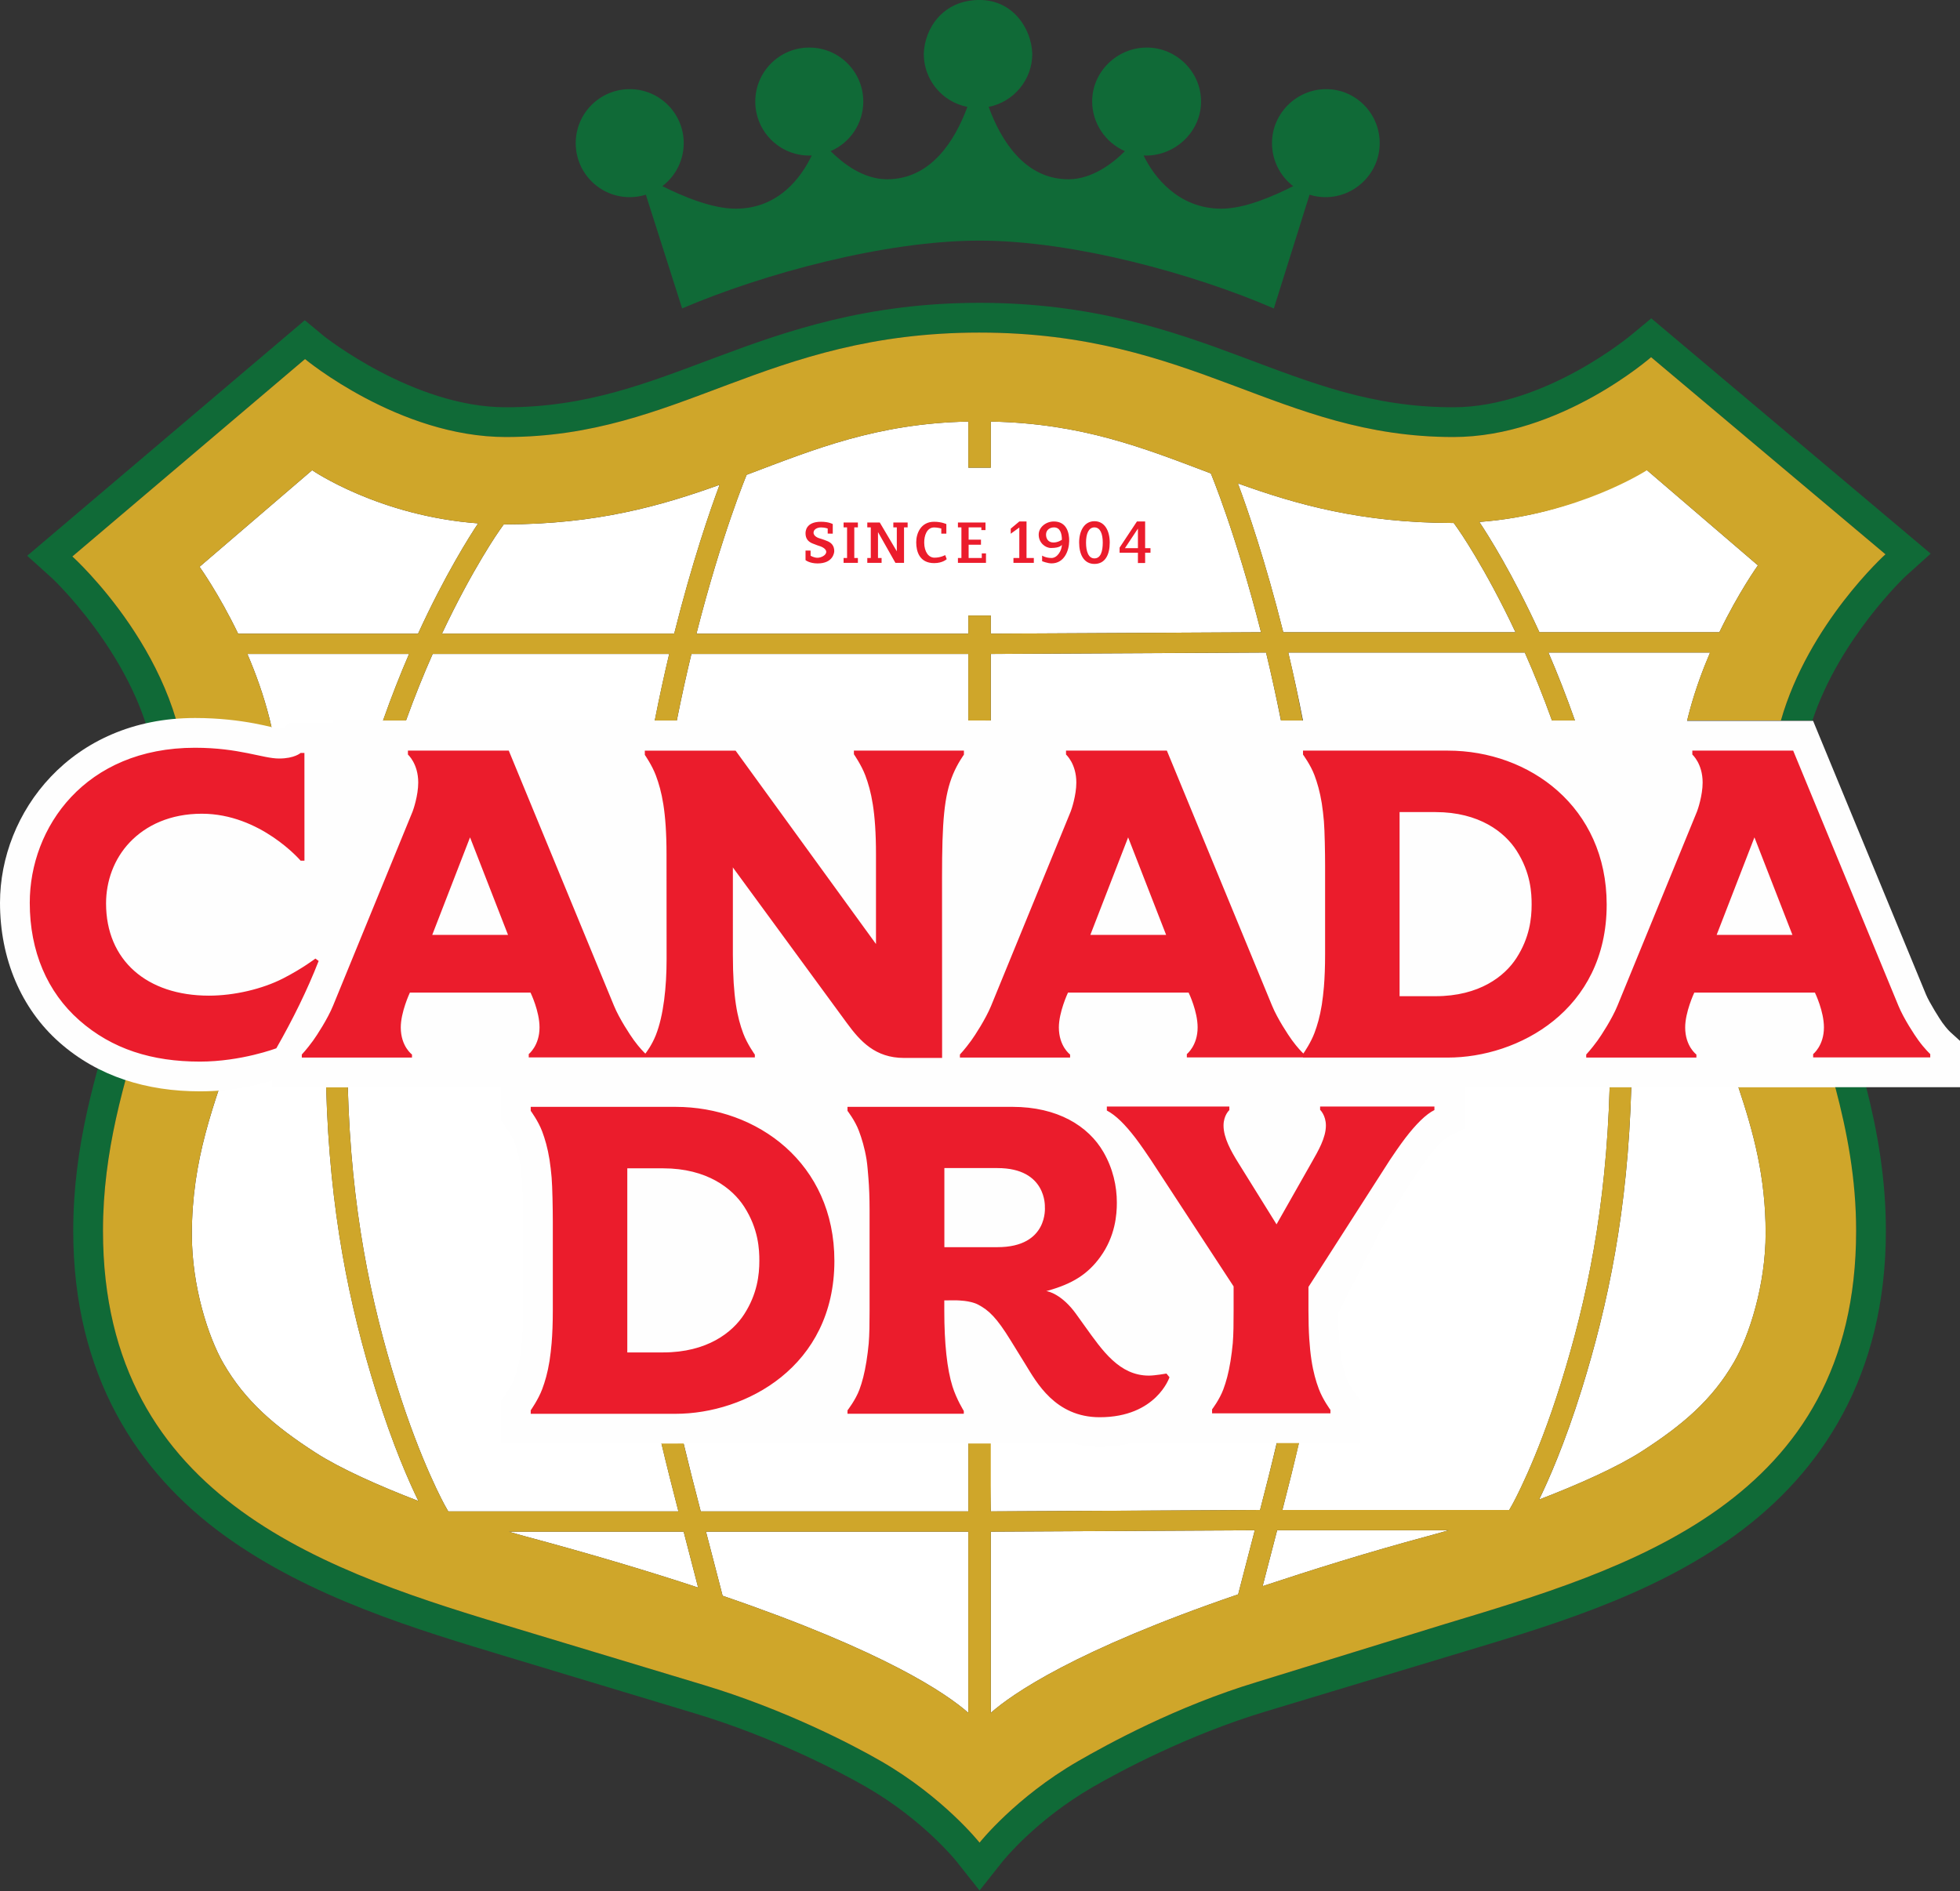 <?xml version="1.0" encoding="UTF-8" standalone="no"?>
<!-- Created with Inkscape (http://www.inkscape.org/) -->

<svg
   width="211.642mm"
   height="204.225mm"
   viewBox="0 0 211.642 204.225"
   version="1.1"
   id="svg5"
   xml:space="preserve"
   inkscape:version="1.2.1 (9c6d41e410, 2022-07-14)"
   sodipodi:docname="Canada Dry 2022.svg"
   xmlns:inkscape="http://www.inkscape.org/namespaces/inkscape"
   xmlns:sodipodi="http://sodipodi.sourceforge.net/DTD/sodipodi-0.dtd"
   xmlns="http://www.w3.org/2000/svg"
   xmlns:svg="http://www.w3.org/2000/svg"><rect x="0" y="0" width="211.642" height="204.225" fill="#333333" stroke="none"/><sodipodi:namedview
     id="namedview7"
     pagecolor="#ffffff"
     bordercolor="#000000"
     borderopacity="0.25"
     inkscape:showpageshadow="2"
     inkscape:pageopacity="0.0"
     inkscape:pagecheckerboard="0"
     inkscape:deskcolor="#d1d1d1"
     inkscape:document-units="mm"
     showgrid="false"
     inkscape:zoom="0.70710678"
     inkscape:cx="187.3833"
     inkscape:cy="613.76868"
     inkscape:window-width="1920"
     inkscape:window-height="1009"
     inkscape:window-x="-8"
     inkscape:window-y="-8"
     inkscape:window-maximized="1"
     inkscape:current-layer="layer1"
     showguides="false" /><defs
     id="defs2" /><g
     inkscape:label="Layer 1"
     inkscape:groupmode="layer"
     id="layer1"
     transform="translate(-16.834,-8.947)"><g
       id="g20052"
       transform="matrix(1.168,0,0,1.168,-2.836,-1.507)"><path
         id="path6028"
         style="fill:#ffffff;fill-opacity:1;stroke:none;stroke-width:5.5;stroke-linecap:square;stroke-linejoin:round;stroke-dasharray:none;stroke-opacity:1;paint-order:stroke fill markers"
         d="m 108.437,47.923 v 4.262 h -1.037 -0.153 -0.884 v -4.262 c -8.478,0.173 -14.274,2.575 -20.496,4.925 l -0.006,0.015 c 0,0 -2.299,5.486 -4.633,14.669 h 25.136 v -1.677 h 1.037 0.153 0.884 v 1.677 l 24.983,-0.131 c -2.335,-9.183 -4.633,-14.669 -4.633,-14.669 l -0.006,-0.015 c -6.223,-2.351 -11.865,-4.621 -20.343,-4.794 z m 60.513,4.366 c 0,0 -6.146,4.235 -15.344,4.916 0.806,1.21 3.068,4.781 5.551,10.196 h 16.629 v 0.017 c 1.802,-3.737 3.574,-6.199 3.574,-6.199 z M 45.699,52.421 35.289,61.35 c 0,0 1.772,2.462 3.574,6.199 v -0.017 H 55.492 c 2.482,-5.415 4.745,-8.986 5.551,-10.196 -9.199,-0.681 -15.344,-4.916 -15.344,-4.916 z m 85.584,1.219 c 0.876,2.343 2.537,7.153 4.196,13.761 h 21.471 c -2.861,-6.078 -5.319,-9.548 -5.319,-9.548 l -0.394,-0.556 c -0.052,2e-4 -0.103,0.002 -0.155,0.002 -8.395,-0.012 -14.372,-1.706 -19.799,-3.66 z m -47.917,0.131 c -5.427,1.954 -11.405,3.649 -19.799,3.66 -0.052,0 -0.103,-0.002 -0.155,-0.002 l -0.394,0.556 c 0,0 -2.458,3.47 -5.319,9.548 h 21.471 c 1.658,-6.608 3.319,-11.418 4.196,-13.761 z m 25.072,15.637 v 6.154 l -2.073,-5.17e-4 V 69.408 H 80.761 c -0.461,1.913 -0.916,3.973 -1.35,6.154 h -2.037 c 0.428,-2.176 0.878,-4.235 1.334,-6.154 H 56.841 c -0.822,1.853 -1.658,3.918 -2.465,6.154 h -2.124 c 0.784,-2.221 1.598,-4.285 2.406,-6.154 H 39.71 c 1.549,3.604 2.911,8.046 2.911,12.547 0,21.118 -8.043,27.181 -8.043,41.126 0,4.798 1.523,9.497 2.916,11.909 2.035,3.525 4.787,5.852 8.531,8.265 2.274,1.465 5.847,3.06 9.496,4.461 -0.837,-1.717 -2.361,-5.131 -3.939,-10.202 -2.433,-7.817 -4.276,-16.547 -4.589,-28.093 h 2.001 c 0.31,11.332 2.108,19.822 4.498,27.5 2.273,7.302 4.512,11.266 4.512,11.266 l 0.278,0.491 h 21.278 c -0.573,-2.212 -1.102,-4.303 -1.589,-6.366 h 2.049 c 0.491,2.051 1.024,4.14 1.604,6.366 h 24.742 v -6.368 h 1.92 l 0.153,6.368 24.895,-0.131 c 0.567,-2.18 1.081,-4.229 1.549,-6.239 h 2.049 c -0.464,2.022 -0.973,4.072 -1.534,6.239 h 20.972 l 0.278,-0.491 c 0,0 2.239,-3.964 4.512,-11.266 2.381,-7.649 4.174,-16.104 4.494,-27.372 h 2.001 c -0.323,11.483 -2.161,20.177 -4.585,27.966 -1.578,5.071 -3.102,8.485 -3.939,10.202 3.649,-1.401 7.222,-2.996 9.496,-4.461 3.744,-2.412 6.495,-4.739 8.531,-8.265 1.393,-2.412 2.916,-7.111 2.916,-11.909 0,-5.213 -1.125,-9.325 -2.533,-13.534 h 4.481 L 172.082,80.275 c 0.264,-3.962 1.486,-7.808 2.857,-10.998 h -14.948 c 0.824,1.905 1.654,4.013 2.452,6.285 h -2.122 c -0.823,-2.286 -1.675,-4.395 -2.513,-6.285 h -21.867 c 0.465,1.957 0.923,4.061 1.359,6.285 h -2.037 c -0.442,-2.229 -0.906,-4.334 -1.376,-6.285 z m 0,81.144 v 16.75 c 1.98,-1.74 7.76,-5.787 22.872,-10.955 l 0.162,-0.635 c 0.483,-1.888 0.934,-3.609 1.374,-5.291 z m 26.473,-0.131 c -0.425,1.632 -0.875,3.359 -1.34,5.168 4.547,-1.499 9.55,-3.093 15.785,-4.764 0.429,-0.115 0.927,-0.263 1.411,-0.405 z m -71.028,0.131 c 0.484,0.141 0.982,0.29 1.411,0.405 6.235,1.671 11.543,3.264 16.09,4.764 -0.465,-1.809 -0.915,-3.536 -1.34,-5.168 z m 18.226,0 c 0.439,1.682 0.89,3.403 1.374,5.291 l 0.162,0.635 c 15.113,5.169 20.74,9.084 22.72,10.824 v -16.75 z"
         sodipodi:nodetypes="ccccccccccccccccccccccccccccccccccccccccccccccccccccccccccccsscccsccsccccccccccccccccsccsccsscccccccccccccccccccccscccsccccccccc" /><path
         id="path6030"
         style="color:#000000;fill:#106a37;fill-opacity:1;stroke-linecap:round;paint-order:stroke fill markers"
         d="m 107.4,8.947 c -3.392,0 -5.085,2.632 -5.157,4.989 0.002,2.386 1.692,4.438 4.033,4.896 -1.145,3.094 -3.352,6.692 -7.435,6.692 -2.19,0 -4.083,-1.475 -5.21,-2.602 1.832,-0.787 3.019,-2.589 3.021,-4.583 2.7e-5,-2.758 -2.235,-4.993 -4.993,-4.993 -2.758,-2.6e-5 -4.993,2.235 -4.993,4.993 -2.7e-5,2.758 2.235,4.993 4.993,4.993 0.076,-0.001 0.152,-0.004 0.228,-0.008 -0.937,1.95 -3.021,4.92 -7.039,4.92 -2.186,0 -4.91,-1.148 -6.773,-2.085 1.244,-0.943 1.975,-2.414 1.976,-3.974 2.7e-5,-2.758 -2.235,-4.993 -4.993,-4.993 -2.758,-2.7e-5 -4.993,2.235 -4.993,4.993 -2.7e-5,2.758 2.235,4.993 4.993,4.993 0.506,-1.52e-4 1.009,-0.077 1.491,-0.228 l 3.354,10.515 c 7.456,-3.195 18.739,-6.27 27.495,-6.27 8.68,0 19.817,3.074 27.208,6.27 l 3.302,-10.515 c 0.478,0.151 0.977,0.228 1.478,0.228 2.733,2.7e-5 5.007,-2.235 5.007,-4.993 3e-5,-2.758 -2.216,-4.993 -4.95,-4.993 -2.733,-2.7e-5 -5.007,2.235 -5.007,4.993 0.001,1.561 0.726,3.031 1.959,3.974 -1.846,0.937 -4.477,2.085 -6.644,2.085 -3.982,0 -6.255,-2.97 -7.184,-4.92 0.075,0.004 0.151,0.007 0.226,0.008 2.733,2.6e-5 5.086,-2.235 5.085,-4.993 3e-5,-2.758 -2.286,-4.993 -5.019,-4.993 -2.733,-2.7e-5 -5.048,2.224 -5.048,4.981 0.002,1.994 1.212,3.808 3.028,4.595 -1.117,1.127 -3.045,2.602 -5.215,2.602 -4.047,0 -6.247,-3.598 -7.382,-6.692 2.321,-0.459 4.031,-2.51 4.033,-4.896 -0.071,-2.357 -1.796,-4.989 -4.877,-4.989 z m 0,28 c -10.38,0 -17.772,2.573 -24.262,5.002 -6.489,2.429 -12.015,4.654 -19.539,4.654 -8.545,0 -16.805,-6.574 -16.805,-6.574 l -1.776,-1.474 -25.664,21.777 2.336,2.105 c 0,0 9.66,9.09 9.66,19.518 1e-6,7.42 -1.818,13.576 -3.75,19.945 -1.932,6.369 -3.988,12.96 -3.988,20.842 0,13.36 5.951,22.343 13.934,28.137 7.983,5.793 17.843,8.721 26.299,11.273 l 17.279,5.213 c 7.147,2.157 13.235,5.31 15.805,6.793 5.3,3.06 8.317,6.851 8.317,6.851 l 2.154,2.717 2.154,-2.717 c 0,0 3.017,-3.791 8.317,-6.851 2.57,-1.484 8.821,-4.823 15.969,-6.98 l 17.279,-5.213 c 8.455,-2.552 18.152,-5.293 26.135,-11.086 7.983,-5.793 13.934,-14.777 13.934,-28.137 0,-4.848 -0.779,-9.206 -1.828,-13.326 h -2.98 c 1.171,4.341 2.058,8.699 2.058,13.326 0,25.162 -21.21,31.278 -38.114,36.38 l -17.278,5.331 c -7.438,2.245 -13.82,5.748 -16.55,7.325 -5.769,3.331 -9.096,7.524 -9.096,7.524 0,0 -3.326,-4.193 -9.096,-7.524 -2.73,-1.576 -8.948,-4.799 -16.386,-7.044 l -17.278,-5.214 c -16.905,-5.102 -38.278,-11.615 -38.278,-36.777 0,-14.806 7.739,-25.045 7.739,-40.787 0,-12.037 -10.569,-21.56 -10.569,-21.56 L 45.039,42.146 c 0,0 8.678,7.207 18.561,7.207 16.144,0 23.932,-9.655 43.801,-9.655 19.869,0 27.657,9.655 43.801,9.655 9.882,0 18.279,-7.381 18.279,-7.381 l 21.672,18.224 c 0,0 -7.113,6.414 -9.667,15.366 h 2.91 c 2.507,-7.585 8.598,-13.323 8.598,-13.323 l 2.336,-2.105 -25.829,-21.753 -1.776,1.474 c 0,0 -7.978,6.748 -16.524,6.748 -7.524,0 -13.05,-2.225 -19.539,-4.654 -6.489,-2.429 -13.882,-5.002 -24.262,-5.002 h -5.2e-4 z" /><path
         id="path6032"
         style="color:#000000;fill:#cfa62a;fill-opacity:1;stroke-width:5.5;stroke-linecap:round;paint-order:stroke fill markers"
         d="m 107.401,39.698 c -19.869,0 -27.657,9.655 -43.801,9.655 -9.882,0 -18.561,-7.207 -18.561,-7.207 L 23.532,60.395 c 0,0 10.569,9.523 10.569,21.56 0,15.742 -7.739,25.981 -7.739,40.787 0,25.162 21.374,31.675 38.278,36.777 l 17.278,5.214 c 7.438,2.245 13.656,5.468 16.386,7.044 5.769,3.331 9.096,7.524 9.096,7.524 0,0 3.326,-4.193 9.096,-7.524 2.73,-1.576 9.112,-5.08 16.55,-7.325 l 17.278,-5.331 c 16.905,-5.102 38.114,-11.217 38.114,-36.38 0,-4.791 -0.826,-9.122 -1.939,-13.326 H 177.538 c 1.408,4.209 2.533,8.32 2.533,13.534 0,4.798 -1.523,9.497 -2.916,11.909 -2.035,3.525 -4.787,5.852 -8.531,8.265 -2.274,1.465 -5.847,3.06 -9.496,4.461 0.837,-1.717 2.361,-5.131 3.939,-10.202 2.424,-7.789 4.262,-16.483 4.585,-27.966 h -2.001 c -0.32,11.268 -2.113,19.724 -4.494,27.372 -2.273,7.302 -4.512,11.266 -4.512,11.266 l -0.278,0.491 h -20.972 c 0.562,-2.169 1.078,-4.22 1.55,-6.239 h -2.049 c -0.476,2.007 -0.996,4.056 -1.564,6.239 l -24.895,0.131 v -6.37 h -2.073 v 6.37 H 81.622 c -0.579,-2.227 -1.115,-4.318 -1.606,-6.37 h -2.049 c 0.487,2.064 1.018,4.158 1.591,6.37 H 58.28 l -0.278,-0.491 c 0,0 -2.239,-3.964 -4.512,-11.266 -2.39,-7.678 -4.188,-16.17 -4.498,-27.504 h -2.001 c 0.313,11.548 2.155,20.279 4.589,28.098 1.578,5.071 3.102,8.485 3.939,10.202 -3.649,-1.401 -7.222,-2.996 -9.496,-4.461 -3.744,-2.412 -6.495,-4.739 -8.531,-8.265 -1.393,-2.412 -2.916,-7.111 -2.916,-11.909 0,-13.944 8.043,-20.008 8.043,-41.126 0,-4.501 -1.362,-8.943 -2.911,-12.547 h 14.948 c -0.808,1.869 -1.622,3.933 -2.406,6.154 h 2.124 c 0.808,-2.236 1.644,-4.301 2.465,-6.154 h 21.867 c -0.456,1.919 -0.906,3.978 -1.334,6.154 h 2.037 c 0.434,-2.181 0.889,-4.241 1.35,-6.154 h 25.603 v 6.154 h 2.073 v -6.154 l 25.45,-0.131 c 0.469,1.947 0.938,4.053 1.39,6.285 h 1.997 c -0.654,-3.442 -1.192,-5.753 -1.334,-6.285 h 21.867 c 0.838,1.89 1.69,3.999 2.513,6.285 h 2.123 c -0.798,-2.272 -1.629,-4.38 -2.453,-6.285 h 14.948 c -0.817,1.9 -1.579,4.034 -2.119,6.285 h 8.667 c 2.554,-8.952 9.667,-15.366 9.667,-15.366 L 169.482,41.972 c 0,0 -8.397,7.381 -18.279,7.381 -16.144,0 -23.932,-9.655 -43.801,-9.655 z m -1.037,8.225 v 4.262 h 1.037 1.037 v -4.262 c 8.478,0.173 14.121,2.443 20.344,4.794 l 0.006,0.015 c 0,0 2.299,5.486 4.633,14.669 l -24.983,0.131 v -1.677 h -1.037 -1.037 v 1.677 H 81.228 C 83.563,58.349 85.861,52.863 85.861,52.863 l 0.006,-0.015 c 6.223,-2.351 12.018,-4.752 20.496,-4.925 z m -60.666,4.497 c 0,0 6.146,4.235 15.344,4.916 -0.806,1.21 -3.068,4.781 -5.551,10.196 H 38.863 v 0.017 C 37.061,63.812 35.289,61.35 35.289,61.35 Z m 123.404,0 10.257,8.798 c 0,0 -1.772,2.462 -3.574,6.199 v -0.017 h -16.629 c -2.482,-5.415 -4.745,-8.986 -5.551,-10.196 9.199,-0.681 15.497,-4.785 15.497,-4.785 z m -37.819,1.219 c 5.427,1.954 11.404,3.648 19.799,3.66 0.052,0 0.103,-0.002 0.155,-0.002 l 0.394,0.556 c 0,0 2.458,3.47 5.319,9.548 h -21.471 c -1.658,-6.608 -3.319,-11.418 -4.195,-13.761 z m -47.918,0.131 c -0.876,2.343 -2.537,7.153 -4.196,13.761 H 57.699 c 2.861,-6.078 5.319,-9.548 5.319,-9.548 l 0.394,-0.556 c 0.052,1.69e-4 0.102,0.002 0.155,0.002 8.395,-0.012 14.372,-1.706 19.799,-3.66 z m 49.48,96.65 c -0.439,1.682 -0.89,3.403 -1.374,5.291 l -0.162,0.635 c -15.113,5.169 -20.893,9.216 -22.872,10.955 v -16.75 z m 2.064,0 h 15.856 c -0.484,0.141 -0.982,0.29 -1.411,0.405 -6.235,1.671 -11.237,3.264 -15.785,4.764 0.465,-1.809 0.915,-3.536 1.34,-5.168 z m -71.028,0.131 H 80.044 c 0.425,1.632 0.875,3.359 1.34,5.168 -4.547,-1.499 -9.856,-3.093 -16.09,-4.764 -0.429,-0.115 -0.927,-0.263 -1.411,-0.405 z m 18.226,0 h 24.255 v 16.75 c -1.98,-1.74 -7.607,-5.655 -22.72,-10.824 l -0.162,-0.635 c -0.483,-1.888 -0.934,-3.609 -1.374,-5.291 z"
         sodipodi:nodetypes="ssccssccscsccsccssscsccsccccccccccccccccsccscccssccccccccccccccccccccccccccsscccccccccccccccccccccccccccccccccccccccccccccccccccccscccccsccccccc" /></g><path
       id="path13999"
       style="opacity:1;fill:#eb1c2c;fill-opacity:1;stroke:none;stroke-width:6.427;stroke-linecap:square;stroke-linejoin:round;stroke-dasharray:none;stroke-opacity:1;paint-order:stroke fill markers"
       d="m 135.012,65.227 c -1.086,0 -1.652,1.032 -1.652,2.306 0,1.274 0.508,2.308 1.652,2.308 1.183,9e-6 1.652,-1.033 1.652,-2.307 0,-1.274 -0.546,-2.307 -1.652,-2.307 z m -8.111,0.029 -0.928,0.775 v 0.548 l 0.927,-0.67 -10e-4,3.29 h -0.632 v 0.527 h 2.2 v -0.527 h -0.789 v -3.943 z m 3.725,0 c -0.858,0 -1.633,0.626 -1.633,1.422 0,0.88 0.714,1.441 1.332,1.441 1.055,0 1.171,-0.357 1.171,-0.357 0,0.63 -0.487,1.437 -1.117,1.437 -0.63,0 -1.017,-0.256 -1.017,-0.256 v 0.601 c 0,0 0.572,0.237 1.021,0.237 1.364,0 1.888,-1.358 1.903,-2.413 0.013,-0.895 -0.276,-2.112 -1.66,-2.112 z m 8.975,0 -1.872,2.823 v 0.129 0.419 h 1.979 l -5.9e-4,1.118 0.779,-0.007 v -1.111 h 0.578 v -0.487 h -0.578 v -2.884 z m -34.118,0.03 c -1.677,0 -1.667,1.097 -1.667,1.256 0,0.557 0.279,0.893 0.742,1.083 0.464,0.191 0.741,0.274 0.741,0.274 0,0 0.751,0.205 0.751,0.638 0,0.377 -0.567,0.638 -0.944,0.638 -0.397,0 -0.744,-0.223 -0.744,-0.223 V 68.403 l -0.546,-0.007 v 1.034 c 0,0 0.436,0.357 1.299,0.357 1.677,0 1.802,-1.17 1.802,-1.328 0,-0.557 -0.279,-0.893 -0.742,-1.083 -0.464,-0.191 -0.877,-0.308 -0.877,-0.308 0,0 -0.616,-0.171 -0.616,-0.604 0,-0.377 0.432,-0.565 0.809,-0.565 0.397,0 0.72,0.117 0.72,0.117 v 0.548 l 0.546,0.007 v -1.034 c 0,0 -0.412,-0.251 -1.275,-0.251 z m 12.215,0 c -1.422,0 -1.933,1.244 -1.93,2.226 0.002,0.981 0.35,2.241 1.94,2.241 0.918,0 1.353,-0.43 1.353,-0.43 l -0.164,-0.438 c 0,0 -0.481,0.28 -1.155,0.28 -0.651,0 -1.097,-0.638 -1.111,-1.606 -0.012,-0.772 0.284,-1.659 1.077,-1.659 0.377,0 0.768,0.117 0.768,0.117 v 0.555 h 0.546 v -1.034 c 0,0 -0.518,-0.251 -1.324,-0.251 z m -9.773,0.081 v 0.526 h 0.376 v 3.307 h -0.376 v 0.526 h 1.544 v -0.526 h -0.389 v -3.307 h 0.389 V 65.366 Z m 2.56,0 v 0.526 h 0.376 v 3.307 h -0.376 v 0.526 h 1.544 v -0.526 h -0.389 v -2.801 l 1.883,3.328 h 0.929 v -3.833 h 0.389 V 65.366 h -1.544 v 0.526 h 0.376 v 2.586 l -1.841,-3.112 z m 9.787,0 v 0.526 h 0.376 v 3.307 h -0.376 v 0.526 h 1.544 l 1.485,6.03e-4 v -1.025 h -0.454 v 0.499 h -1.031 -0.389 v -1.435 h 1.333 v -0.546 h -1.333 v -1.325 h 0.389 0.985 V 66.186 h 0.447 v -0.819 h -1.432 z m 10.368,0.527 c 0.669,-8e-6 0.857,0.653 0.857,1.334 0,0 -0.397,0.298 -0.912,0.298 -0.594,0 -0.8,-0.453 -0.8,-0.854 0,-0.518 0.428,-0.777 0.855,-0.777 z m 4.367,0 c 0.636,0 0.903,0.701 0.903,1.639 0,0.938 -0.217,1.71 -0.898,1.71 -0.658,-6e-6 -0.908,-0.772 -0.908,-1.71 0,-0.938 0.278,-1.639 0.903,-1.639 z m 4.701,0.131 -6.1e-4,2.116 h -1.404 z"
       sodipodi:nodetypes="sssssccccccccccccssscsccssscccccccccccccssscssccccssscssccccsscsccscsccccscccccccccccccccccccccccccccccccccccccccccccccccccccccccccccscssssscsscccccc" /><path
       id="path6274"
       style="color:#000000;fill:#fefefe;fill-opacity:1;stroke:none;stroke-width:1.168;stroke-linecap:round;paint-order:stroke fill markers"
       d="m 37.89,86.477 c -13.415,0 -21.055,10.234 -21.055,19.951 0,6.048 2.285,11.439 6.427,15.092 4.181,3.688 9.447,5.271 15.165,5.271 3.654,0 6.237,-0.688 7.785,-1.17 v 0.737 h 18.324 6.383 l 0.011,2.125 0.009,1.479 0.623,0.845 c 0,0 0.629,0.956 0.81,1.442 0.244,0.652 0.453,1.34 0.627,2.41 0.085,0.559 0.151,1.144 0.201,1.718 0.06,0.754 0.116,3.189 0.116,4.489 v 9.592 c 5.5e-5,1.29 -0.044,2.348 -0.116,3.238 -0.049,0.57 -0.117,1.151 -0.201,1.707 -0.175,1.08 -0.382,1.769 -0.627,2.424 -0.193,0.515 -0.851,1.548 -0.851,1.548 l -0.582,0.824 -0.03,4.626 h 5.41 13.464 c 0.149,0 0.3,-0.005 0.45,-0.01 l 14.9,-0.01 v 0.014 h 18.987 v -0.027 l 8.547,-0.005 c 0.904,0.25 1.874,0.406 2.915,0.406 1.223,0 2.344,-0.153 3.359,-0.411 l 15.166,-0.01 h 9.603 v -4.653 l -0.639,-0.856 c 0,0 -0.606,-0.898 -0.819,-1.467 -0.491,-1.312 -0.895,-2.875 -0.91,-7.096 l 4.793,-9.322 3.486,-5.436 c 0.154,-0.24 1.106,-1.621 1.513,-2.152 1,-1.304 2.06,-2.117 1.985,-2.081 l 1.821,-0.876 v -4.476 h 9.962 18.326 11.723 l -0.001,-0.016 h 13.528 v -4.998 l -1.052,-0.956 c 0,0 -0.322,-0.28 -0.859,-1.018 -0.237,-0.326 -1.403,-2.159 -1.766,-3.04 L 212.613,86.785 h -16.253 -51.377 -16.251 -4.601 v -0.004 h -18.326 v 0.004 H 73.92 52.805 l 0.002,0.256 -4.771,-0.007 -0.593,0.55 c -0.04,0.014 -0.107,0.055 -0.473,0.055 -0.362,0 -3.784,-1.162 -9.08,-1.162 z"
       sodipodi:nodetypes="sssscccccccsccccccsccccsccccccscccccsccccccccccccccsccccccccccccccsss" /><path
       style="color:#000000;fill:#eb1c2c;fill-opacity:1;stroke:none;stroke-width:6.427;stroke-linecap:round;paint-order:stroke fill markers"
       d="m 37.89,89.69 c -11.863,0 -17.842,8.594 -17.842,16.739 0,5.273 1.908,9.654 5.339,12.681 3.55,3.131 7.876,4.47 13.039,4.47 4.452,0 8.248,-1.44 8.248,-1.44 1.781,-3.125 3.322,-6.24 4.568,-9.426 l -0.351,-0.26 c 0,0 -1.408,1.08 -3.493,2.146 -2.235,1.143 -5.265,1.859 -8.004,1.859 -6.701,0 -11.108,-3.818 -11.108,-9.96 0,-2.365 0.827,-4.786 2.577,-6.616 1.75,-1.83 4.371,-3.069 7.763,-3.069 6.336,0 10.669,5.07 10.669,5.07 h 0.414 l -0.004,-11.633 -0.411,-6.04e-4 c 0,0 -0.65,0.603 -2.324,0.603 -1.769,0 -4.306,-1.162 -9.081,-1.162 z m 71.148,0.305 0.002,0.397 c 0,0 0.817,1.175 1.235,2.295 0.623,1.665 1.149,3.859 1.148,8.501 v 9.695 L 96.266,90.004 h -9.805 l 0.002,0.456 c 0,0 0.776,1.107 1.194,2.227 0.623,1.665 1.149,3.859 1.148,8.501 l 0.008,11.337 c 0,2.968 -0.319,6.081 -1.17,8.216 -0.42,1.053 -1.006,1.827 -1.123,1.978 -0.121,-0.115 -0.626,-0.607 -1.246,-1.459 -0.401,-0.553 -1.557,-2.295 -2.138,-3.701 L 71.771,89.999 H 60.882 v 0.427 c 0,0 1.113,0.972 1.113,3.022 0,1.387 -0.529,2.931 -0.603,3.113 l -8.6,20.996 c -0.577,1.408 -1.745,3.198 -2.146,3.75 -0.706,0.972 -1.223,1.508 -1.223,1.508 v 0.33 h 11.898 v -0.33 c 0,0 -1.212,-0.881 -1.212,-2.925 0,-1.642 0.944,-3.675 0.985,-3.762 h 13.024 c 0.043,0.088 0.974,2.029 0.974,3.762 0,1.967 -1.164,2.877 -1.164,2.877 v 0.362 H 86.573 98.343 v -0.304 c 0,0 -0.814,-1.118 -1.255,-2.296 -0.623,-1.665 -1.118,-3.859 -1.118,-8.501 l 6.05e-4,-9.368 h -0.008 l 0.001,-0.053 12.298,16.786 c 1.459,1.996 3.089,3.791 6.184,3.791 h 4.118 l -0.008,-19.48 c 0,-6.02 0.215,-8.826 1.193,-11.164 0.495,-1.184 1.17,-2.103 1.17,-2.103 v -0.442 z m 22.906,0.004 v 0.427 c 0,0 1.113,0.972 1.113,3.022 0,1.387 -0.529,2.931 -0.603,3.113 L 123.854,117.557 c -0.577,1.408 -1.745,3.198 -2.146,3.75 -0.706,0.972 -1.223,1.508 -1.223,1.508 v 0.33 h 11.898 v -0.33 c 0,0 -1.212,-0.881 -1.212,-2.925 0,-1.642 0.944,-3.675 0.985,-3.762 h 13.024 c 0.043,0.088 0.974,2.029 0.974,3.762 0,1.967 -1.164,2.877 -1.164,2.877 v 0.362 h 12.544 v 0.016 h 15.64 c 7.568,0 17.15,-5.085 17.15,-16.517 v -6e-4 -6e-4 C 190.324,96.096 181.999,90 173.174,90 h -15.64 l 0.002,0.432 c 0,0 0.817,1.106 1.235,2.225 0.303,0.811 0.583,1.75 0.791,3.034 0.099,0.646 0.174,1.304 0.229,1.943 0.085,1.045 0.128,3.396 0.128,4.767 v 9.592 c 6e-5,1.371 -0.047,2.524 -0.128,3.517 -0.055,0.638 -0.13,1.296 -0.229,1.943 -0.208,1.285 -0.487,2.224 -0.791,3.035 -0.39,1.041 -1.098,2.076 -1.198,2.22 -0.141,-0.134 -0.634,-0.622 -1.235,-1.449 -0.401,-0.553 -1.557,-2.295 -2.138,-3.701 L 142.833,89.999 Z m 67.629,0 v 0.427 c 0,0 1.113,0.972 1.113,3.022 0,1.387 -0.529,2.931 -0.603,3.113 l -8.6,20.996 c -0.577,1.408 -1.745,3.198 -2.146,3.75 -0.706,0.972 -1.223,1.508 -1.223,1.508 v 0.33 h 11.898 v -0.33 c 0,0 -1.212,-0.881 -1.212,-2.925 0,-1.642 0.944,-3.675 0.985,-3.762 h 13.024 c 0.043,0.088 0.974,2.029 0.974,3.762 0,1.967 -1.164,2.877 -1.164,2.877 v 0.362 h 12.645 v -0.362 c 0,0 -0.59,-0.536 -1.296,-1.508 -0.401,-0.553 -1.557,-2.295 -2.138,-3.701 L 210.462,89.999 Z m -31.611,6.638 h 3.871 c 4.748,0 7.478,2.178 8.744,4.136 1.568,2.425 1.644,4.657 1.644,5.854 v 0.001 c 0,1.506 -0.225,3.581 -1.644,5.776 -1.266,1.957 -3.996,4.114 -8.744,4.114 h -3.871 z m -100.373,2.729 4.101,10.53 h -8.181 z m 71.062,0 4.101,10.53 h -8.181 z m 67.629,0 4.101,10.53 h -8.181 z M 136.352,128.431 v 0.431 c 0.979,0.519 1.957,1.492 3.094,2.974 0.525,0.684 1.391,1.952 1.667,2.372 l 8.926,13.646 v 2.619 c 5e-5,1.372 -0.008,2.525 -0.089,3.519 -0.055,0.639 -0.148,1.297 -0.247,1.944 -0.208,1.285 -0.47,2.226 -0.773,3.038 -0.419,1.12 -1.214,2.155 -1.214,2.155 v 0.432 h 12.779 v -0.371 c 0,0 -0.814,-1.089 -1.255,-2.267 -0.623,-1.665 -1.118,-3.816 -1.118,-8.458 v -2.553 l 8.791,-13.704 c 0.271,-0.423 1.144,-1.688 1.668,-2.372 1.137,-1.483 2.229,-2.583 3.142,-3.023 v -0.383 h -12.342 v 0.357 c 0,0 0.624,0.582 0.624,1.699 0,1.332 -0.839,2.748 -1.542,3.988 l -3.787,6.678 -4.151,-6.678 c -0.752,-1.211 -1.572,-2.656 -1.572,-3.988 0,-1.117 0.627,-1.668 0.627,-1.668 v -0.388 z m -62.21,0.035 0.002,0.432 c 0,0 0.817,1.106 1.235,2.225 0.303,0.811 0.583,1.75 0.791,3.034 0.099,0.646 0.174,1.305 0.229,1.943 0.085,1.045 0.128,3.395 0.128,4.767 v 9.592 c 5.9e-5,1.371 -0.047,2.524 -0.128,3.517 -0.055,0.638 -0.13,1.296 -0.229,1.942 -0.208,1.285 -0.487,2.225 -0.791,3.036 -0.419,1.119 -1.235,2.275 -1.235,2.275 l -0.002,0.382 h 15.64 c 7.568,0 17.15,-5.085 17.15,-16.516 v -5.9e-4 -6.1e-4 c -6.5e-4,-10.531 -8.325,-16.627 -17.15,-16.627 z m 34.203,0 0.002,0.433 c 0,0 0.817,1.046 1.235,2.167 0.303,0.812 0.617,1.816 0.825,3.102 0.099,0.648 0.14,1.307 0.196,1.947 0.081,0.995 0.128,2.15 0.128,3.524 v 10.861 c 5e-5,1.373 -0.013,2.528 -0.094,3.523 -0.055,0.64 -0.147,1.299 -0.246,1.946 -0.208,1.287 -0.457,2.228 -0.76,3.041 -0.419,1.121 -1.285,2.23 -1.285,2.23 v 0.367 h 12.56 v -0.306 c 0,0 -0.777,-1.234 -1.221,-2.639 -0.587,-1.858 -0.886,-4.658 -0.886,-8.17 v -1.129 c 0.452,0 0.926,-8.9e-4 1.415,-0.004 l -0.042,0.004 c 0,0 1.399,0.003 2.256,0.447 1.193,0.617 2.04,1.451 3.512,3.837 l 1.619,2.623 c 1.196,1.938 3.219,5.711 8.021,5.711 6.118,0 7.535,-4.316 7.535,-4.316 l -0.325,-0.4 c 0,0 -1.259,0.222 -1.895,0.222 -3.189,0 -5.019,-2.691 -6.892,-5.3 l -0.972,-1.354 c -1.542,-2.148 -3.053,-2.47 -3.226,-2.47 l -0.005,6e-4 c 0.06,-0.016 0.12,-0.032 0.179,-0.048 2.642,-0.74 4.304,-1.768 5.662,-3.641 1.623,-2.239 1.79,-4.565 1.79,-5.858 0,-1.799 -0.421,-3.69 -1.443,-5.461 -1.635,-2.835 -4.978,-4.89 -9.826,-4.89 h -5.256 z m 10.463,6.611 h 5.735 c 5.336,0 5.116,4.195 5.116,4.195 0,0 0.414,4.345 -5.116,4.345 h -5.735 z m -34.238,0.027 h 3.871 c 4.748,0 7.478,2.178 8.744,4.135 1.568,2.425 1.644,4.657 1.644,5.853 v 0.001 c 0,1.506 -0.225,3.582 -1.644,5.777 -1.266,1.957 -3.996,4.113 -8.744,4.113 h -3.871 z"
       id="path6276" /></g></svg>

